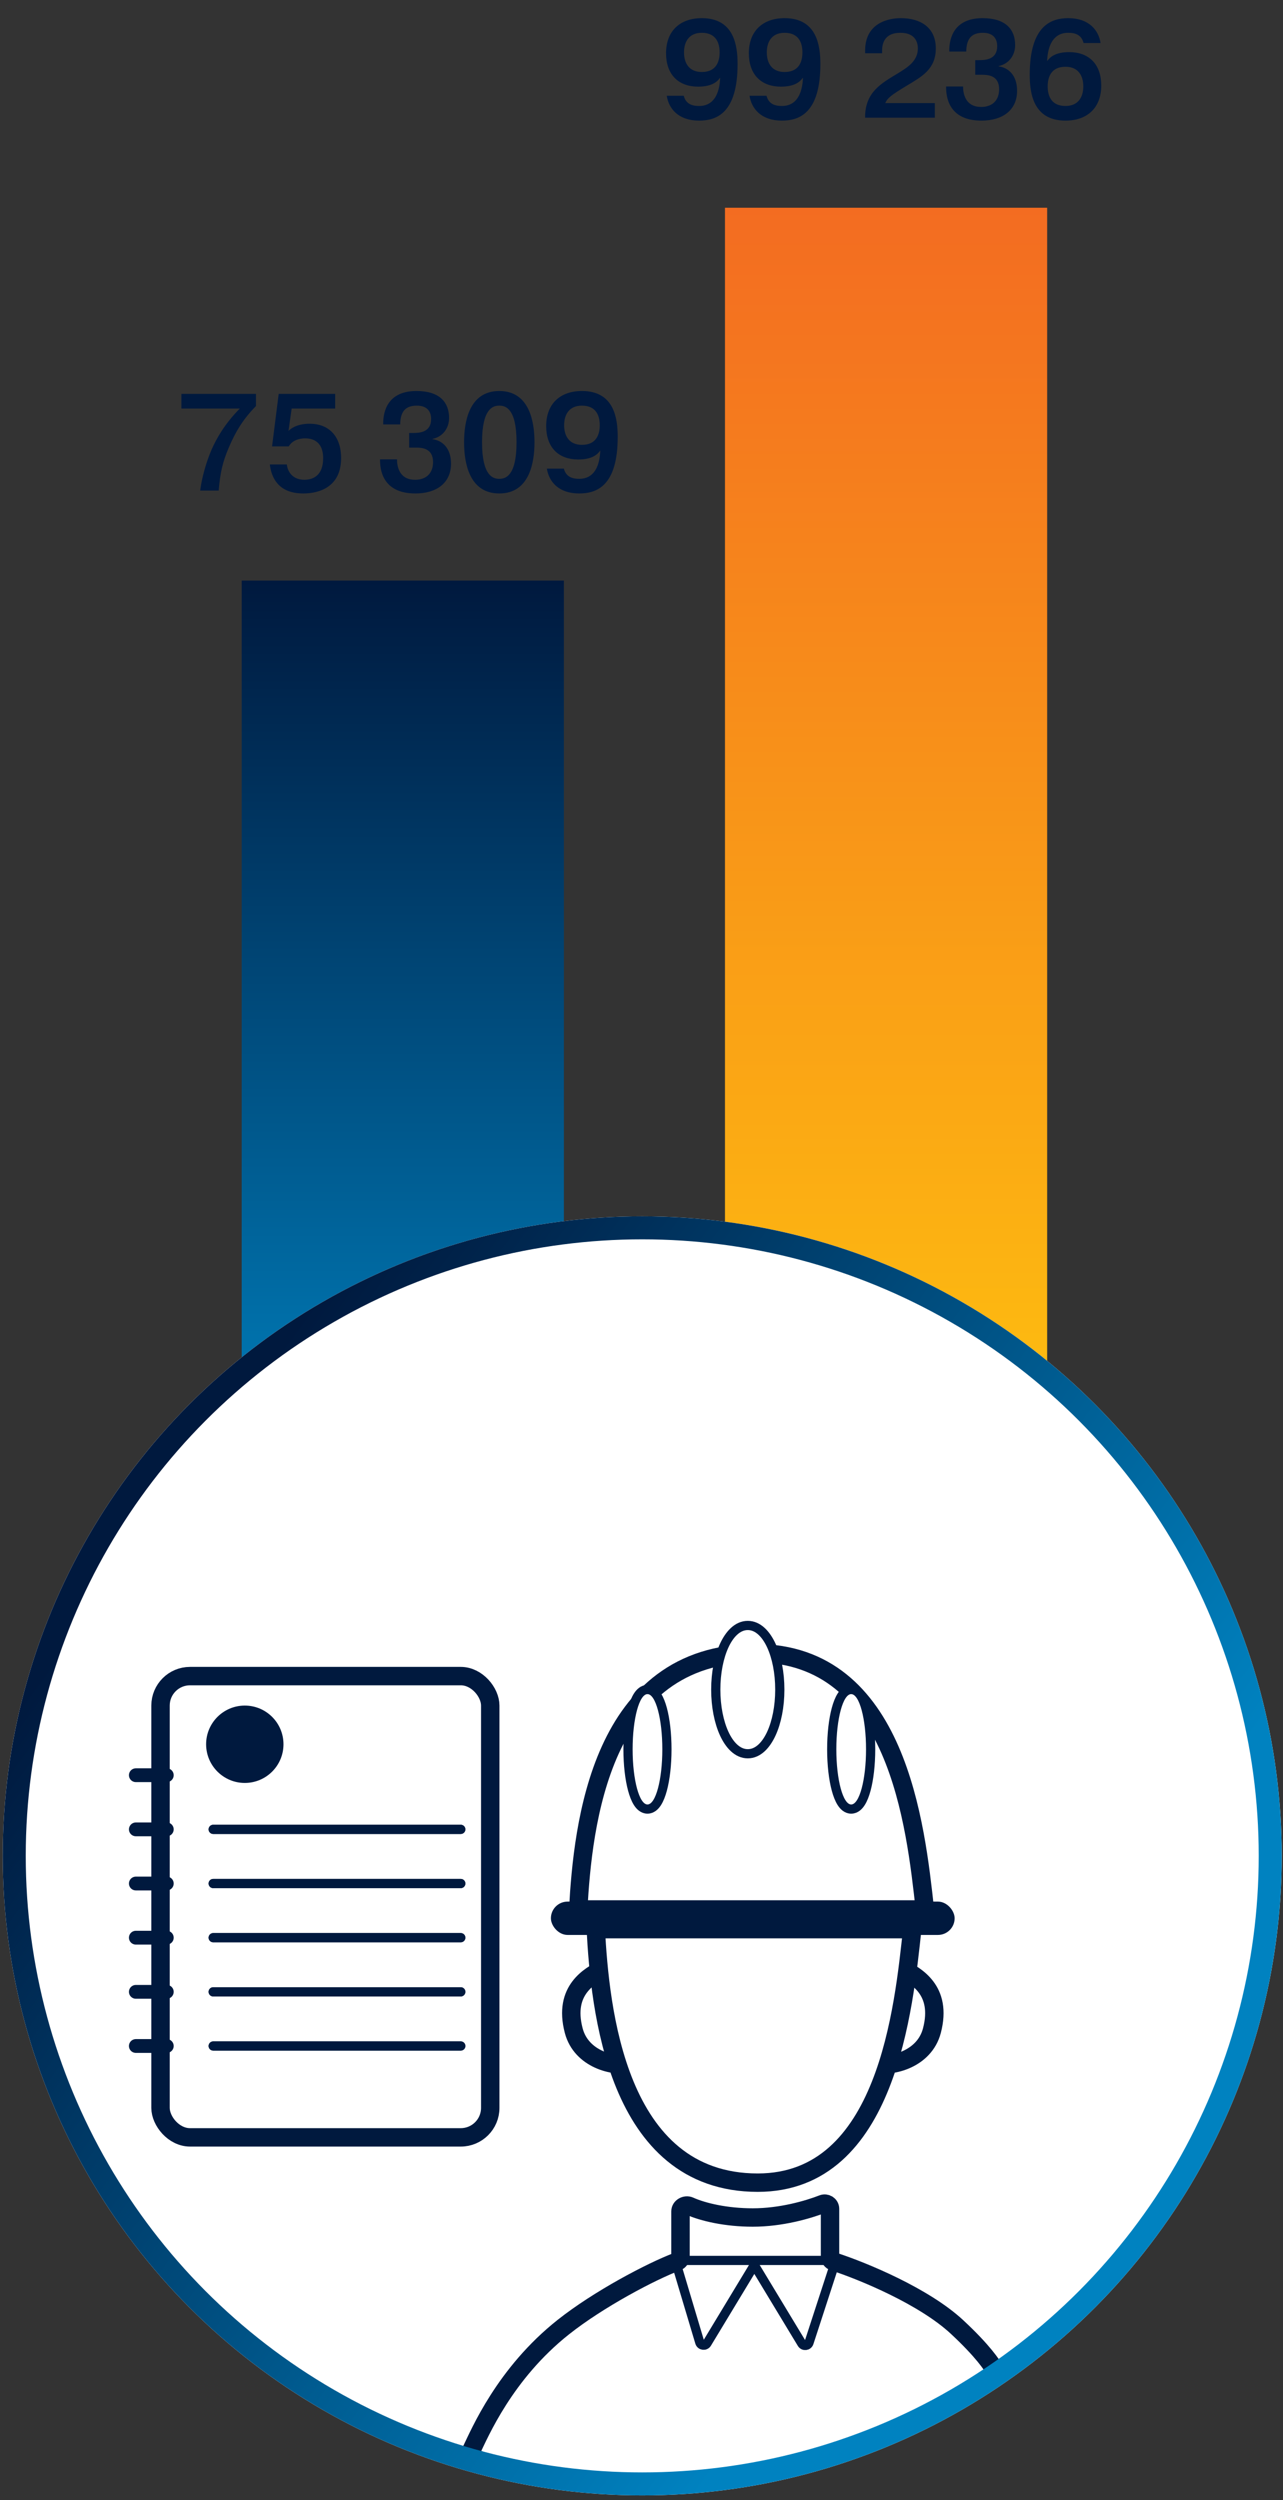 <svg width="252" height="491" viewBox="0 0 252 491" fill="none" xmlns="http://www.w3.org/2000/svg">
<rect x="0" y="0" width="252" height="491" fill="#333333" stroke="none"/>
<path d="M205.676 286.694L142.395 286.694L142.395 40.801L205.676 40.801L205.676 286.694Z" fill="url(#paint0_linear_565_5526)"/>
<path d="M130.959 18.808H134.295C134.756 20.625 136.274 20.815 137.305 20.815C138.688 20.815 141.21 20.3 141.454 15.309H141.4C140.831 16.123 139.719 17.018 137.115 17.018C133.264 17.018 130.823 14.659 130.823 10.455C130.823 6.116 133.535 3.566 137.847 3.566C144.221 3.566 144.872 9.018 144.872 12.57C144.872 22.334 140.641 23.69 137.305 23.69C133.183 23.69 131.338 21.276 130.959 18.808ZM141.346 10.292C141.346 8.665 140.803 6.441 137.847 6.441C135.352 6.441 134.349 8.177 134.349 10.292C134.349 12.408 135.352 14.143 137.847 14.143C140.803 14.143 141.346 11.919 141.346 10.292ZM147.22 18.808H150.556C151.017 20.625 152.536 20.815 153.567 20.815C154.95 20.815 157.472 20.3 157.716 15.309H157.662C157.092 16.123 155.98 17.018 153.377 17.018C149.526 17.018 147.085 14.659 147.085 10.455C147.085 6.116 149.797 3.566 154.109 3.566C160.482 3.566 161.133 9.018 161.133 12.57C161.133 22.334 156.902 23.69 153.567 23.69C149.444 23.69 147.6 21.276 147.22 18.808ZM157.608 10.292C157.608 8.665 157.065 6.441 154.109 6.441C151.614 6.441 150.611 8.177 150.611 10.292C150.611 12.408 151.614 14.143 154.109 14.143C157.065 14.143 157.608 11.919 157.608 10.292ZM183.616 20.245V23.12H169.921C169.866 18.049 173.229 16.313 176.294 14.442C178.301 13.221 180.281 11.974 180.281 9.506C180.281 8.692 180.037 6.441 176.863 6.441C173.419 6.441 173.256 8.99 173.256 9.994V10.455H169.921V9.967C169.921 3.648 175.996 3.566 176.945 3.566C180.823 3.566 183.806 5.411 183.806 9.506C183.806 13.655 180.959 15.093 178.057 16.855C175.019 18.7 174.314 19.242 173.88 20.245H183.616ZM185.83 16.991H189.166C189.166 17.235 189.166 17.452 189.193 17.696C189.355 19.079 190.061 21.005 192.691 21.005C193.071 21.005 193.478 20.978 193.857 20.869C196.054 20.3 196.244 18.32 196.244 17.533C196.244 14.821 194.074 14.686 192.935 14.686H191.552V11.811H192.284C193.451 11.811 195.864 11.757 195.864 9.072C195.864 7.987 195.43 6.441 193.044 6.441C190.684 6.441 189.816 7.77 189.789 10.13H186.453C186.399 7.363 187.484 3.566 192.99 3.566C197.709 3.566 199.39 5.953 199.39 8.855C199.39 10.916 198.115 12.57 196.136 12.977V13.031C198.007 13.275 199.77 14.713 199.77 17.832C199.77 21.574 197.003 23.69 192.773 23.69C186.264 23.69 185.803 18.944 185.83 16.991ZM216.167 8.448H212.831C212.37 6.631 210.851 6.441 209.821 6.441C208.438 6.441 205.915 6.956 205.671 11.947H205.726C206.295 11.133 207.407 10.238 210.011 10.238C213.862 10.238 216.303 12.598 216.303 16.801C216.303 21.14 213.591 23.69 209.278 23.69C202.905 23.69 202.254 18.238 202.254 14.686C202.254 4.922 206.566 3.566 209.821 3.566C213.943 3.566 215.787 5.98 216.167 8.448ZM205.78 16.964C205.78 18.591 206.322 20.815 209.278 20.815C211.773 20.815 212.777 19.079 212.777 16.964C212.777 14.848 211.773 13.113 209.278 13.113C206.322 13.113 205.78 15.337 205.78 16.964Z" fill="#00193E"/>
<path d="M110.754 293.022L47.473 293.022L47.473 114.027L110.754 114.027L110.754 293.022Z" fill="url(#paint1_linear_565_5526)"/>
<path d="M35.63 80.236V77.361H50.275V79.748C47.726 82.352 46.288 84.738 44.959 87.857C43.685 90.813 43.251 92.901 42.953 96.346H39.318C39.644 93.796 40.485 90.813 41.542 88.345C42.519 86.121 44.092 83.301 47.102 80.236H35.63ZM53.004 91.22H56.34C56.475 92.603 57.452 94.23 59.784 94.23C61.33 94.23 63.472 93.525 63.472 90C63.472 86.257 60.814 86.094 59.919 86.094C58.97 86.094 57.479 86.365 56.719 87.667H53.438L54.739 77.361H65.832V80.236H57.289L56.665 84.63C56.99 84.304 58.184 83.219 60.842 83.219C64.476 83.219 66.998 85.552 66.998 89.972C66.998 96.644 61.086 96.915 59.567 96.915C54.55 96.915 53.275 93.634 53.004 91.22ZM74.646 90.217H77.982C77.982 90.461 77.982 90.678 78.009 90.922C78.172 92.305 78.877 94.23 81.508 94.23C81.887 94.23 82.294 94.203 82.674 94.095C84.871 93.525 85.06 91.546 85.06 90.759C85.06 88.047 82.891 87.911 81.752 87.911H80.368V85.037H81.101C82.267 85.037 84.681 84.982 84.681 82.297C84.681 81.213 84.247 79.667 81.86 79.667C79.501 79.667 78.633 80.996 78.606 83.355H75.27C75.216 80.589 76.3 76.792 81.806 76.792C86.525 76.792 88.206 79.178 88.206 82.08C88.206 84.142 86.932 85.796 84.952 86.203V86.257C86.823 86.501 88.586 87.939 88.586 91.057C88.586 94.8 85.82 96.915 81.589 96.915C75.08 96.915 74.619 92.169 74.646 90.217ZM98.068 96.915C92.101 96.915 91.152 90.786 91.152 86.854C91.152 82.921 92.101 76.792 98.068 76.792C104.034 76.792 104.983 82.921 104.983 86.854C104.983 90.786 104.034 96.915 98.068 96.915ZM98.068 94.041C99.153 94.041 101.458 93.688 101.458 86.854C101.458 80.019 99.153 79.667 98.068 79.667C96.983 79.667 94.678 80.019 94.678 86.854C94.678 93.688 96.983 94.041 98.068 94.041ZM107.414 92.034H110.749C111.211 93.851 112.729 94.041 113.76 94.041C115.143 94.041 117.665 93.525 117.909 88.535H117.855C117.286 89.349 116.174 90.244 113.57 90.244C109.719 90.244 107.278 87.884 107.278 83.68C107.278 79.341 109.99 76.792 114.302 76.792C120.676 76.792 121.327 82.243 121.327 85.796C121.327 95.559 117.096 96.915 113.76 96.915C109.638 96.915 107.793 94.502 107.414 92.034ZM117.801 83.518C117.801 81.891 117.258 79.667 114.302 79.667C111.807 79.667 110.804 81.402 110.804 83.518C110.804 85.633 111.807 87.369 114.302 87.369C117.258 87.369 117.801 85.145 117.801 83.518Z" fill="#00193E"/>
<circle cx="126.144" cy="364.491" r="125.607" fill="white"/>
<path d="M112.691 398.819C110.569 390.742 115.995 388.027 118.533 386.639L123.438 405.309C120.701 405.944 114.189 404.522 112.691 398.819Z" fill="white" stroke="#00193E" stroke-width="3.616" stroke-linecap="round"/>
<path d="M183.04 398.819C185.161 390.742 179.736 388.027 177.197 386.639L172.293 405.309C175.029 405.944 181.542 404.522 183.04 398.819Z" fill="white" stroke="#00193E" stroke-width="3.616" stroke-linecap="round"/>
<path d="M148.833 428.673C120.932 428.673 117.85 394.162 117.016 378.88H179.182C177.513 394.162 174.287 428.673 148.833 428.673Z" fill="white" stroke="#00193E" stroke-width="3.616" stroke-linecap="round"/>
<path d="M148.42 324.683C117.856 324.683 114.481 358.568 113.566 375.017H181.666C179.838 358.568 176.304 324.683 148.42 324.683Z" stroke="#00193E" stroke-width="3.616" stroke-linecap="round"/>
<rect x="108.205" y="373.472" width="79.299" height="6.549" rx="3.275" fill="#00193E"/>
<path d="M146.877 344.437C148.93 344.437 150.501 342.668 151.505 340.485C152.546 338.226 153.165 335.167 153.165 331.838C153.165 328.508 152.546 325.45 151.505 323.19C150.501 321.008 148.93 319.239 146.877 319.239C144.823 319.239 143.253 321.008 142.248 323.19C141.208 325.45 140.588 328.508 140.588 331.838C140.588 335.167 141.208 338.226 142.248 340.485C143.253 342.668 144.823 344.437 146.877 344.437Z" fill="white" stroke="#00193E" stroke-width="1.808"/>
<path d="M167.185 355.3C168.072 355.3 168.692 354.645 169.083 354.03C169.502 353.372 169.846 352.48 170.121 351.458C170.675 349.4 171.007 346.608 171.007 343.56C171.007 340.512 170.675 337.72 170.121 335.662C169.846 334.64 169.502 333.748 169.083 333.09C168.692 332.475 168.072 331.819 167.185 331.819C166.298 331.819 165.678 332.475 165.287 333.09C164.868 333.748 164.524 334.64 164.249 335.662C163.695 337.72 163.364 340.512 163.364 343.56C163.364 346.608 163.695 349.4 164.249 351.458C164.524 352.48 164.868 353.372 165.287 354.03C165.678 354.645 166.298 355.3 167.185 355.3Z" fill="white" stroke="#00193E" stroke-width="1.808"/>
<path d="M127.173 355.3C128.061 355.3 128.68 354.645 129.072 354.03C129.491 353.372 129.834 352.48 130.109 351.458C130.663 349.4 130.995 346.608 130.995 343.56C130.995 340.512 130.663 337.72 130.109 335.662C129.834 334.64 129.491 333.748 129.072 333.09C128.68 332.475 128.061 331.819 127.173 331.819C126.286 331.819 125.667 332.475 125.275 333.09C124.856 333.748 124.513 334.64 124.237 335.662C123.684 337.72 123.352 340.512 123.352 343.56C123.352 346.608 123.684 349.4 124.237 351.458C124.513 352.48 124.856 353.372 125.275 354.03C125.667 354.645 126.286 355.3 127.173 355.3Z" fill="white" stroke="#00193E" stroke-width="1.808"/>
<path d="M147.855 435.516C142.647 435.516 138.099 434.466 135.428 433.263C134.674 432.923 133.659 433.462 133.659 434.289V443.236C133.659 443.655 133.398 444.026 133.006 444.175C127.848 446.131 117.565 451.558 110.653 457.035C99.137 466.16 94.231 477.846 92.549 481.321C92.361 481.709 92.416 482.172 92.772 482.415C97.325 485.531 119.292 490.242 144.204 486.482C164.419 483.431 190.051 471.571 195.331 466.554C195.591 466.307 195.653 465.934 195.481 465.619C194.894 464.541 193.076 461.766 187.993 457.035C181.534 451.021 169.57 446.058 163.719 444.155C163.307 444.021 163.029 443.641 163.029 443.208V433.807C163.029 433.081 162.268 432.592 161.592 432.856C158.677 433.994 153.413 435.516 147.855 435.516Z" stroke="#00193E" stroke-width="3.616"/>
<path d="M133.355 443.945L163.188 443.945" stroke="#00193E" stroke-width="1.808" stroke-linecap="round"/>
<path d="M148.163 444.849L138.868 460.221C138.516 460.804 137.638 460.692 137.443 460.039L132.904 444.849" stroke="#00193E" stroke-width="1.808" stroke-linecap="round"/>
<path d="M148.161 444.849L157.485 460.27C157.833 460.845 158.696 460.746 158.904 460.106L163.871 444.849" stroke="#00193E" stroke-width="1.808" stroke-linecap="round"/>
<rect x="31.531" y="329.183" width="64.762" height="90.594" rx="5.79" fill="white" stroke="#00193E" stroke-width="3.616"/>
<circle cx="48.082" cy="342.57" r="7.598" fill="#00193E"/>
<path d="M41.877 359.285H90.501" stroke="#00193E" stroke-width="1.808" stroke-linecap="round"/>
<path d="M41.877 359.285H90.501" stroke="#00193E" stroke-width="1.808" stroke-linecap="round"/>
<path d="M26.682 348.648H32.76" stroke="#00193E" stroke-width="2.712" stroke-linecap="round"/>
<path d="M26.682 359.285H32.76" stroke="#00193E" stroke-width="2.712" stroke-linecap="round"/>
<path d="M26.682 369.922H32.76" stroke="#00193E" stroke-width="2.712" stroke-linecap="round"/>
<path d="M26.682 380.558H32.76" stroke="#00193E" stroke-width="2.712" stroke-linecap="round"/>
<path d="M26.682 391.195H32.76" stroke="#00193E" stroke-width="2.712" stroke-linecap="round"/>
<path d="M26.682 401.831H32.76" stroke="#00193E" stroke-width="2.712" stroke-linecap="round"/>
<path d="M41.877 369.922H90.501" stroke="#00193E" stroke-width="1.808" stroke-linecap="round"/>
<path d="M41.877 369.922H90.501" stroke="#00193E" stroke-width="1.808" stroke-linecap="round"/>
<path d="M41.877 380.558H90.501" stroke="#00193E" stroke-width="1.808" stroke-linecap="round"/>
<path d="M41.877 380.558H90.501" stroke="#00193E" stroke-width="1.808" stroke-linecap="round"/>
<path d="M41.877 391.195H90.501" stroke="#00193E" stroke-width="1.808" stroke-linecap="round"/>
<path d="M41.877 391.195H90.501" stroke="#00193E" stroke-width="1.808" stroke-linecap="round"/>
<path d="M41.877 401.831H90.501" stroke="#00193E" stroke-width="1.808" stroke-linecap="round"/>
<path d="M41.877 401.831H90.501" stroke="#00193E" stroke-width="1.808" stroke-linecap="round"/>
<circle cx="126.144" cy="364.491" r="123.347" stroke="url(#paint2_linear_565_5526)" stroke-width="4.52"/>
<defs>
<linearGradient id="paint0_linear_565_5526" x1="174.035" y1="286.694" x2="174.035" y2="40.801" gradientUnits="userSpaceOnUse">
<stop stop-color="#FEC00F"/>
<stop offset="1" stop-color="#F36C21"/>
</linearGradient>
<linearGradient id="paint1_linear_565_5526" x1="79.113" y1="293.022" x2="79.113" y2="114.027" gradientUnits="userSpaceOnUse">
<stop stop-color="#0082C0"/>
<stop offset="1" stop-color="#00193E"/>
</linearGradient>
<linearGradient id="paint2_linear_565_5526" x1="234.669" y1="356.452" x2="73.892" y2="238.883" gradientUnits="userSpaceOnUse">
<stop stop-color="#0082C0"/>
<stop offset="1" stop-color="#00193E"/>
</linearGradient>
</defs>
</svg>
